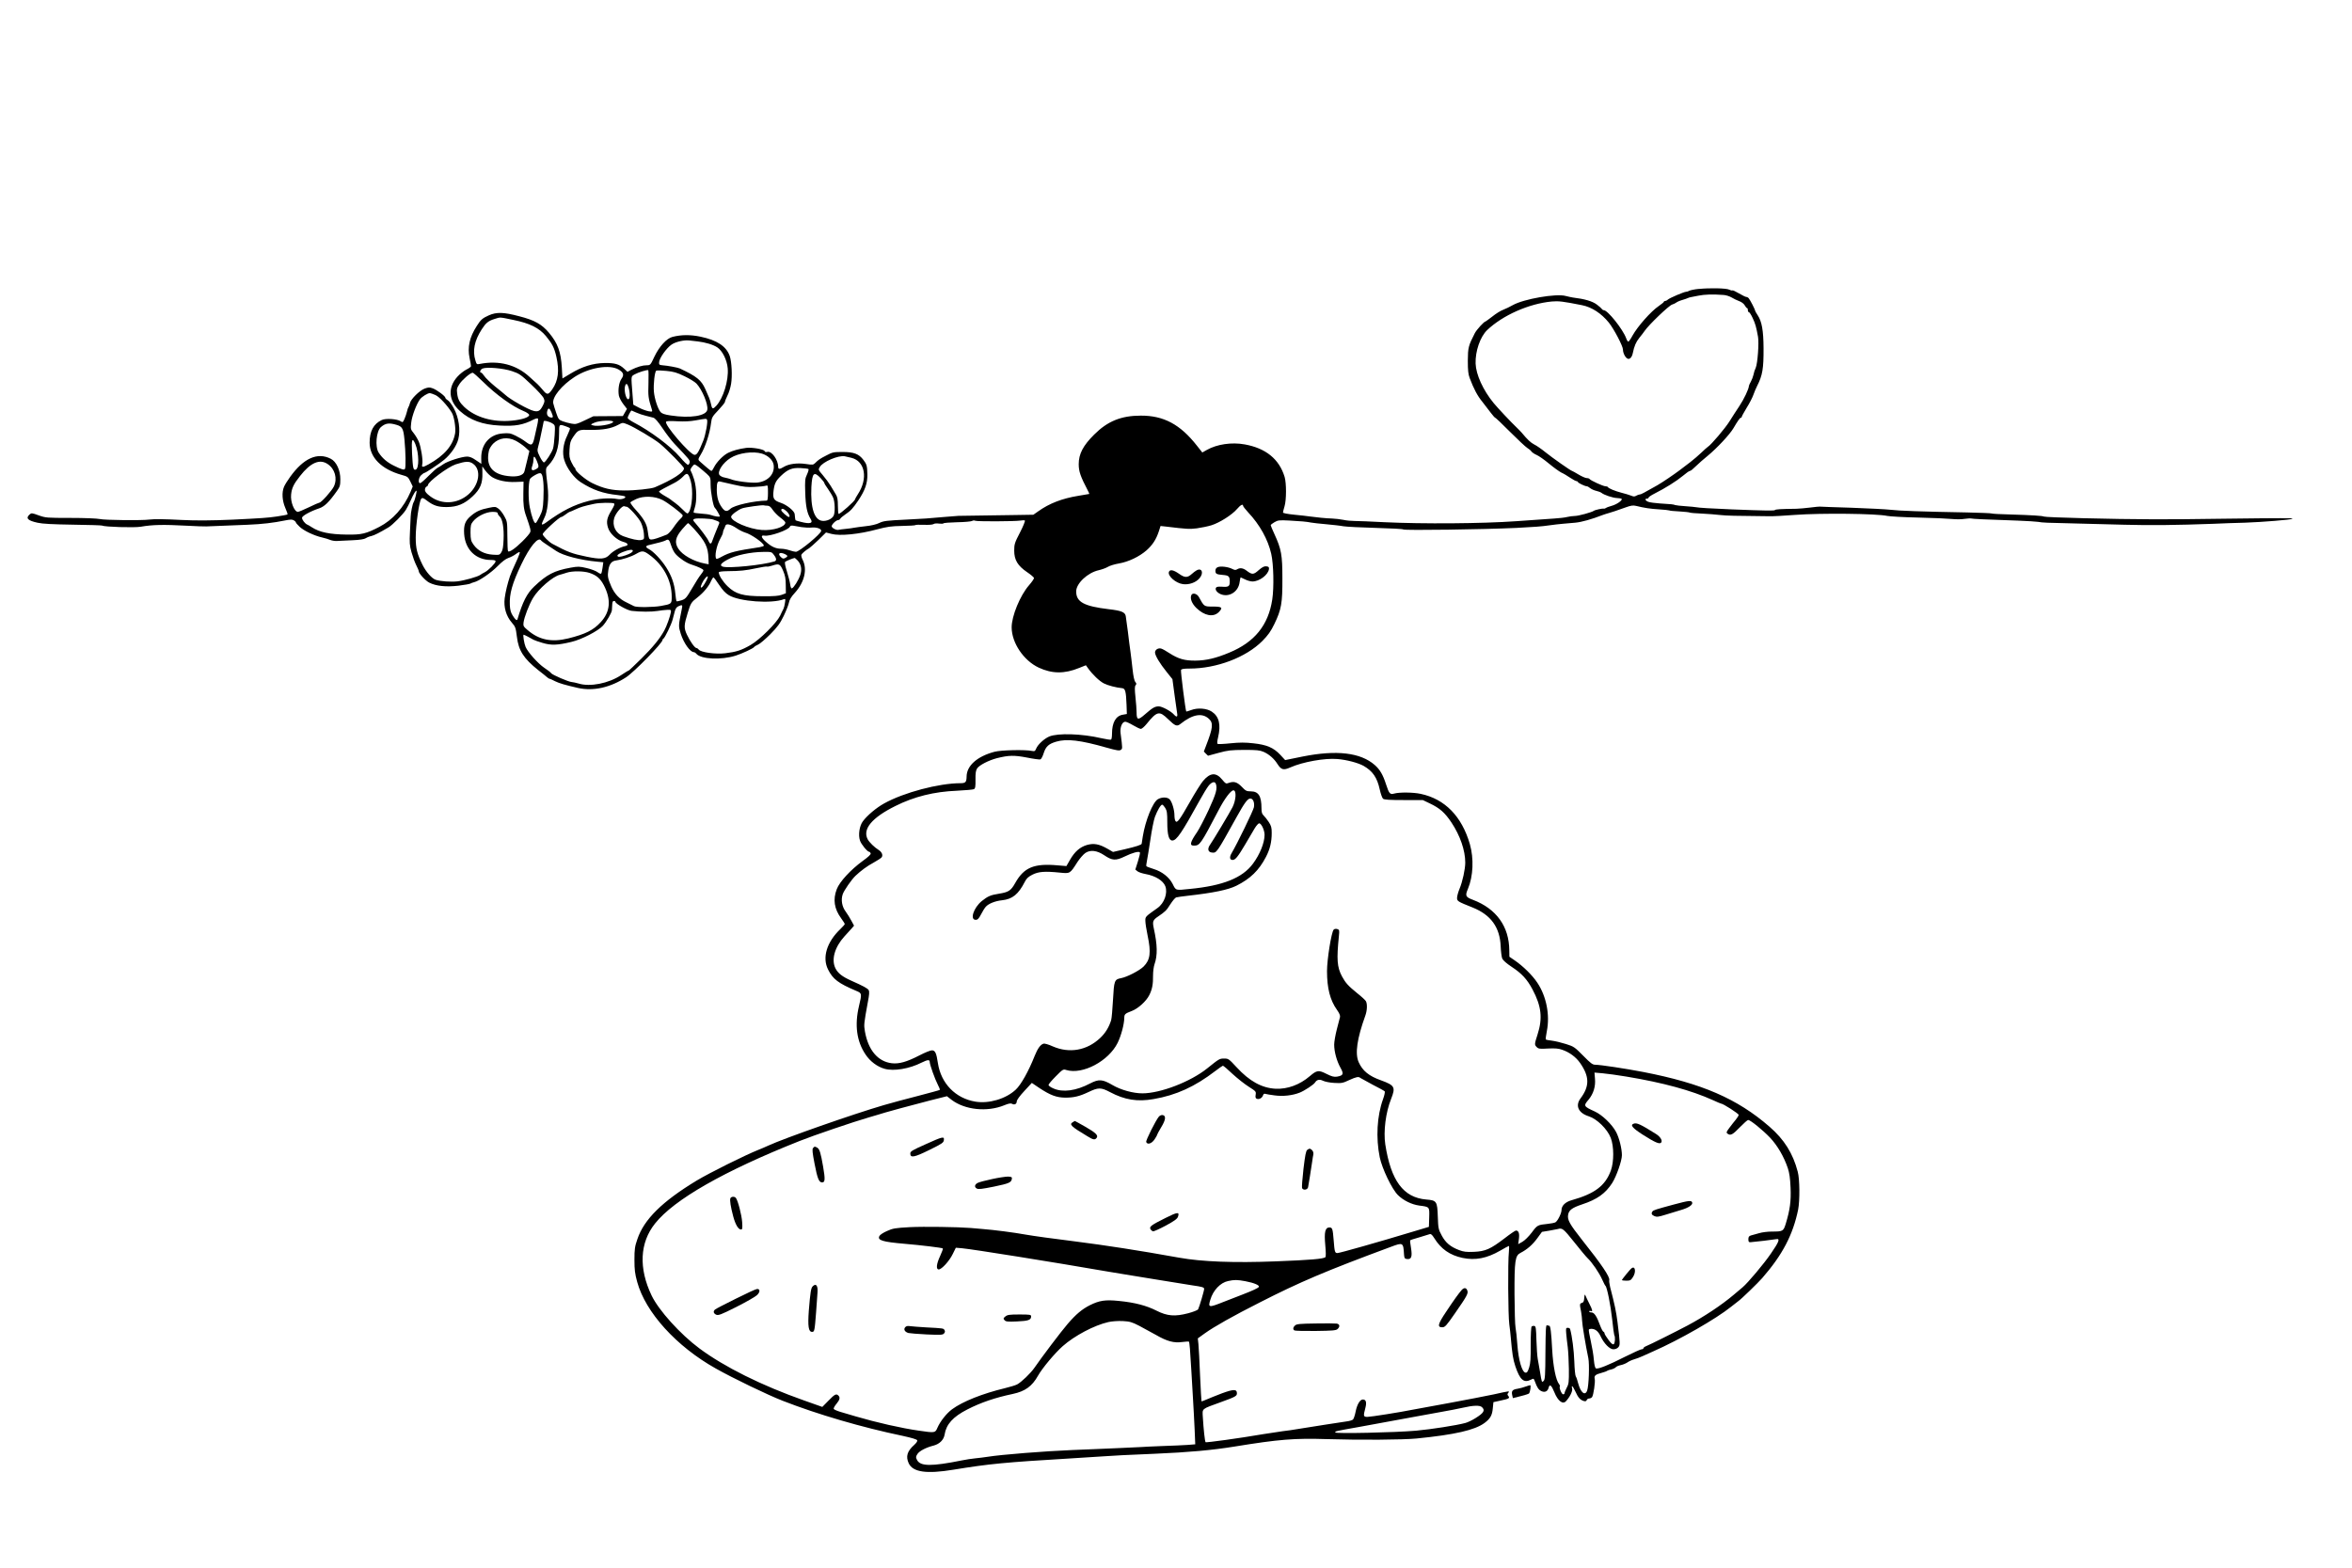 <?xml version="1.0" standalone="no"?>
<!DOCTYPE svg PUBLIC "-//W3C//DTD SVG 20010904//EN"
 "http://www.w3.org/TR/2001/REC-SVG-20010904/DTD/svg10.dtd">
<svg version="1.0" xmlns="http://www.w3.org/2000/svg"
 width="2297pt" height="1532pt" viewBox="0 0 2297 1532"
 preserveAspectRatio="xMidYMid meet">

<g transform="translate(0,1532) scale(0.1,-0.1)"
fill="#000000" stroke="none">
<path d="M16590 12498 c-41 -4 -83 -13 -92 -18 -10 -6 -23 -10 -31 -10 -19 0
-160 -60 -178 -76 -8 -8 -21 -14 -27 -14 -7 0 -12 -3 -12 -7 0 -5 -23 -23 -50
-42 -77 -52 -207 -200 -256 -288 -17 -32 -36 -59 -41 -60 -5 -2 -15 14 -22 34
-32 87 -180 273 -218 273 -6 0 -16 6 -20 13 -4 6 -26 26 -48 42 -43 33 -119
55 -235 69 -14 2 -45 9 -69 15 -93 26 -409 -29 -516 -89 -27 -16 -70 -36 -95
-46 -25 -9 -73 -39 -106 -66 -34 -26 -64 -48 -66 -48 -14 0 -88 -81 -105 -115
-63 -123 -67 -141 -68 -268 0 -96 4 -133 19 -172 39 -103 75 -172 123 -230 26
-34 64 -82 83 -108 19 -25 38 -47 42 -47 4 0 70 -62 145 -138 76 -76 152 -147
168 -157 17 -10 36 -26 42 -36 7 -9 29 -24 50 -33 21 -9 76 -47 121 -85 46
-38 100 -77 120 -87 21 -9 59 -32 87 -51 27 -18 55 -33 62 -33 7 0 13 -4 13
-8 0 -9 69 -42 87 -42 6 0 21 -8 34 -19 13 -10 40 -22 59 -26 19 -4 42 -13 50
-19 25 -21 113 -50 152 -51 21 -1 41 -4 45 -8 12 -13 -48 -55 -97 -68 -25 -7
-50 -16 -56 -21 -7 -5 -16 -8 -20 -6 -13 3 -88 -13 -99 -22 -19 -14 -149 -50
-184 -50 -20 0 -54 -5 -76 -10 -22 -6 -78 -12 -125 -15 -121 -8 -205 -14 -370
-26 -338 -24 -912 -28 -1290 -10 -129 7 -260 12 -290 12 -30 0 -80 4 -110 11
-30 6 -80 12 -110 13 -53 1 -163 12 -225 21 -16 3 -81 10 -142 16 -69 7 -113
15 -113 22 0 6 7 33 15 60 19 63 19 226 1 287 -53 175 -184 281 -390 318 -126
23 -270 2 -368 -53 l-46 -26 -53 67 c-163 208 -325 294 -548 293 -191 0 -324
-54 -455 -185 -108 -107 -151 -189 -151 -289 0 -71 17 -120 90 -260 9 -16 14
-30 13 -31 -2 -1 -49 -9 -106 -18 -159 -26 -284 -74 -393 -152 l-47 -33 -188
-3 c-104 -1 -227 -3 -274 -4 -90 -2 -245 -4 -270 -4 -8 0 -71 -5 -140 -11
-140 -13 -208 -18 -360 -25 -205 -10 -230 -13 -274 -34 -25 -13 -80 -26 -132
-31 -49 -6 -99 -12 -112 -15 -13 -3 -49 -8 -80 -11 -31 -3 -63 -7 -70 -9 -19
-7 -62 13 -69 31 -6 16 40 63 64 64 7 0 16 6 20 14 4 7 25 25 47 40 54 36 76
60 130 140 65 98 88 165 87 251 -2 83 -6 100 -39 143 -44 58 -93 77 -202 77
-88 0 -100 -2 -158 -33 -64 -33 -78 -42 -112 -76 -17 -17 -25 -18 -91 -8 -83
12 -166 1 -215 -29 -39 -24 -54 -24 -54 -1 0 70 -63 158 -105 148 -15 -4 -25
-1 -28 8 -7 18 -124 38 -179 31 -72 -10 -131 -26 -176 -48 -49 -24 -114 -91
-139 -142 -9 -19 -20 -35 -25 -35 -4 0 -25 15 -45 33 -21 19 -48 42 -61 53
-27 23 -27 26 1 72 46 76 89 206 102 314 6 50 13 61 71 122 35 37 64 73 64 80
0 7 11 34 24 61 14 26 30 78 36 115 13 77 6 216 -13 272 -33 95 -124 155 -285
189 -100 21 -188 20 -275 -2 -57 -15 -128 -93 -176 -193 -38 -82 -40 -84 -75
-84 -40 0 -93 -16 -150 -44 l-38 -20 -32 30 c-48 45 -90 57 -191 56 -114 -2
-220 -35 -332 -103 l-80 -48 -6 106 c-9 155 -40 238 -125 340 -72 85 -140 123
-292 162 -151 40 -220 42 -295 9 -63 -28 -80 -43 -119 -105 -71 -110 -92 -207
-70 -312 8 -37 14 -73 14 -80 0 -6 -20 -21 -45 -33 -24 -12 -64 -43 -88 -70
-96 -107 -87 -234 25 -335 98 -89 220 -134 389 -142 152 -8 228 6 331 59 20
10 39 14 42 9 3 -5 0 -35 -8 -68 -7 -32 -19 -84 -26 -116 -18 -80 -29 -85 -84
-44 -25 20 -71 47 -102 62 -50 24 -65 26 -126 21 -128 -10 -211 -108 -208
-244 l1 -53 -52 35 c-35 25 -62 36 -87 36 -51 0 -192 -45 -233 -75 -19 -13
-43 -29 -54 -34 -11 -5 -51 -41 -90 -80 -38 -39 -75 -71 -82 -71 -22 0 -15 55
10 78 13 12 27 22 31 22 12 0 145 88 193 128 67 56 122 136 139 202 23 89 5
212 -44 302 -20 37 -47 73 -60 79 -12 7 -22 17 -22 23 -1 17 -85 79 -125 93
-30 11 -42 10 -78 -3 -50 -19 -134 -102 -143 -141 -4 -16 -10 -32 -14 -38 -4
-5 -11 -25 -15 -44 -4 -18 -15 -51 -24 -72 -16 -36 -19 -37 -38 -24 -33 23
-146 31 -185 12 -80 -38 -118 -109 -118 -222 1 -144 116 -259 313 -314 59 -16
63 -20 85 -65 l23 -48 -21 -52 c-66 -154 -174 -275 -306 -343 -130 -67 -172
-77 -316 -75 -169 2 -268 23 -343 72 -16 11 -37 23 -45 26 -22 10 -50 46 -50
66 0 19 82 64 166 92 52 17 97 60 174 169 30 42 34 55 34 115 1 87 -39 174
-94 201 -130 66 -265 5 -396 -177 -25 -34 -52 -78 -60 -97 -23 -55 -18 -135
12 -205 15 -33 25 -63 22 -65 -3 -3 -49 -12 -104 -20 -89 -13 -147 -17 -434
-31 -207 -9 -356 -10 -495 -3 -174 9 -266 10 -315 4 -74 -10 -437 -6 -484 5
-29 6 -148 11 -289 11 -230 0 -241 1 -309 25 -66 24 -71 25 -89 8 -40 -36 -18
-59 78 -80 48 -11 150 -16 345 -19 152 -2 281 -6 287 -9 21 -13 314 -22 376
-11 116 20 220 22 445 10 91 -5 179 -8 195 -7 36 2 210 9 400 16 148 6 256 19
368 42 54 11 72 11 87 1 11 -6 20 -16 20 -20 0 -5 17 -24 37 -43 41 -39 143
-87 219 -104 27 -6 63 -17 79 -24 17 -7 48 -12 70 -10 22 1 88 4 148 7 71 3
115 10 130 20 12 8 37 18 54 21 29 7 82 34 168 85 40 24 143 128 169 171 12
19 33 60 46 90 30 67 51 102 58 96 5 -6 -17 -96 -28 -111 -10 -14 -29 -105
-29 -140 0 -16 -3 -84 -7 -150 -5 -106 -4 -131 15 -199 12 -42 32 -99 46 -126
14 -27 25 -54 25 -60 0 -21 65 -92 102 -111 67 -34 164 -44 285 -30 59 7 113
17 118 21 6 4 21 10 35 13 50 12 166 92 230 157 43 44 79 71 105 80 22 7 55
24 73 38 18 14 35 22 38 19 3 -3 -6 -29 -19 -59 -52 -114 -65 -144 -77 -178
-24 -73 -42 -147 -51 -213 -11 -88 14 -175 70 -239 35 -40 38 -50 49 -136 16
-136 66 -214 209 -328 38 -29 76 -60 86 -69 9 -8 20 -15 25 -15 4 0 28 -11 53
-24 43 -21 95 -36 225 -66 149 -33 314 4 468 104 81 53 356 335 356 364 0 6 4
12 9 14 13 5 78 138 90 186 6 23 15 59 21 80 7 26 18 43 35 50 40 18 43 15 33
-30 -33 -162 -33 -163 -9 -240 29 -90 91 -177 127 -178 6 0 18 -7 25 -16 44
-53 242 -63 384 -18 63 20 172 71 180 84 4 6 21 16 39 24 17 7 71 53 119 101
71 72 95 105 131 179 24 50 47 109 51 130 5 28 22 57 60 98 92 102 121 228 74
320 -11 21 -16 44 -12 51 8 14 49 48 75 62 10 6 51 43 92 82 l73 72 54 -14
c83 -22 271 -3 447 45 96 25 134 31 243 33 71 1 129 5 129 8 0 3 37 5 82 3 48
-2 87 1 95 7 7 6 30 8 52 5 22 -3 42 -2 45 2 3 5 62 9 132 11 70 1 136 7 146
12 10 6 24 7 30 3 14 -9 387 -7 440 1 21 4 42 4 47 1 5 -3 -16 -56 -47 -116
-53 -102 -57 -116 -57 -179 0 -90 34 -147 125 -209 36 -24 66 -50 68 -57 2 -7
-20 -39 -48 -71 -87 -99 -171 -303 -170 -413 1 -151 117 -323 264 -392 131
-61 252 -62 396 -3 l65 26 20 -28 c44 -62 112 -127 155 -149 41 -21 119 -41
180 -47 30 -4 37 -32 42 -163 l3 -89 -39 -7 c-69 -11 -106 -77 -106 -186 0
-28 -4 -54 -9 -57 -5 -4 -47 3 -93 13 -192 45 -427 52 -511 17 -49 -21 -111
-78 -127 -117 -11 -26 -16 -29 -41 -24 -65 14 -303 9 -366 -8 -170 -45 -272
-136 -273 -242 -1 -54 -10 -65 -59 -65 -212 0 -555 -91 -747 -198 -76 -42
-166 -118 -207 -174 -34 -45 -47 -134 -28 -189 11 -35 72 -109 89 -109 6 0 12
-7 15 -15 4 -10 -20 -33 -77 -74 -117 -85 -227 -204 -254 -276 -39 -101 -25
-192 43 -285 19 -26 35 -51 35 -56 0 -4 -19 -26 -43 -49 -133 -127 -179 -278
-120 -395 47 -94 99 -134 276 -209 55 -23 55 -25 26 -148 -44 -185 -23 -344
64 -473 45 -68 115 -120 187 -140 90 -25 241 0 361 61 59 29 79 31 79 5 0 -25
52 -170 78 -219 14 -26 23 -50 20 -53 -3 -3 -100 -29 -214 -59 -115 -29 -265
-70 -334 -90 -295 -86 -969 -322 -1129 -396 -24 -11 -65 -29 -91 -39 -129 -51
-481 -226 -607 -302 -335 -203 -513 -378 -578 -571 -25 -72 -29 -97 -29 -202
0 -99 5 -137 27 -217 81 -297 383 -630 767 -845 166 -94 510 -260 655 -316
341 -133 771 -259 1174 -343 86 -19 135 -33 139 -43 3 -8 -9 -26 -29 -44 -70
-62 -85 -114 -54 -181 41 -86 174 -105 435 -62 355 58 502 72 1155 111 138 8
279 17 315 20 97 7 227 14 500 25 329 14 559 35 775 70 437 71 585 83 905 73
320 -10 744 -7 875 6 373 37 568 82 662 151 57 42 76 75 82 144 l6 60 72 16
c81 17 91 23 73 45 -10 12 -10 18 0 30 16 20 16 20 -141 -15 -75 -16 -273 -54
-440 -85 -167 -30 -326 -59 -354 -65 -118 -24 -408 -70 -440 -70 -40 0 -42 7
-21 86 15 56 7 84 -24 84 -28 0 -57 -48 -71 -120 -7 -36 -19 -70 -26 -76 -8
-7 -35 -15 -61 -18 -62 -9 -341 -52 -462 -72 -52 -9 -126 -20 -165 -24 -38 -5
-122 -18 -185 -28 -239 -41 -560 -85 -566 -79 -7 6 -20 127 -27 245 -5 87 -17
76 178 147 142 51 155 59 155 86 0 41 -33 41 -147 -1 -59 -23 -128 -50 -152
-61 -24 -11 -45 -18 -47 -17 -1 2 -8 116 -14 253 -5 138 -13 275 -16 306 l-6
56 68 49 c92 66 278 171 537 302 394 201 646 308 1280 543 120 45 122 44 129
-76 3 -35 6 -40 30 -43 42 -5 52 24 38 109 -7 39 -10 72 -8 74 2 3 42 16 89
29 46 14 92 28 101 31 12 5 24 -5 44 -37 67 -108 152 -168 278 -195 125 -26
237 -4 367 71 43 25 81 46 85 46 3 0 3 -26 0 -57 -11 -97 -8 -623 4 -708 6
-44 12 -100 14 -125 15 -170 22 -214 45 -285 45 -134 83 -167 153 -131 25 13
27 13 38 -18 22 -60 36 -81 63 -94 34 -16 62 -3 71 33 10 40 28 25 56 -44 34
-85 82 -122 113 -88 37 39 67 99 61 122 -11 43 6 28 32 -28 26 -58 46 -81 82
-92 15 -4 24 -2 28 9 3 9 14 16 24 16 10 0 22 6 28 13 14 17 34 152 26 180 -7
29 8 42 66 57 25 7 50 15 55 20 6 4 24 11 42 14 17 4 37 14 43 21 7 8 28 17
49 21 20 4 49 16 64 26 15 11 44 24 65 30 20 6 60 20 87 33 28 13 73 33 100
45 261 115 616 319 760 435 28 23 60 48 73 57 26 17 193 179 232 224 198 227
300 422 351 669 17 88 16 297 -4 370 -47 180 -132 315 -276 440 -315 274 -660
423 -1231 534 -176 34 -422 71 -470 71 -27 0 -45 14 -118 88 -83 84 -91 90
-167 114 -44 14 -106 29 -137 33 -32 3 -60 9 -62 13 -2 4 3 41 11 82 31 158
-5 339 -93 471 -48 73 -141 164 -222 219 l-51 35 -1 61 c-1 234 -126 408 -355
495 -72 27 -78 39 -49 107 52 124 59 296 19 437 -79 272 -244 441 -480 491
-73 16 -209 17 -259 3 -41 -12 -50 -1 -80 91 -30 93 -59 143 -110 188 -138
121 -372 149 -703 83 l-172 -35 -48 52 c-66 70 -132 98 -263 112 -79 9 -133 9
-222 0 -64 -7 -121 -9 -126 -6 -7 4 -5 27 4 64 29 124 10 204 -61 251 -49 33
-138 40 -201 16 -25 -9 -47 -16 -49 -14 -7 8 -56 392 -51 405 4 10 26 14 83
14 265 0 551 109 711 269 57 58 82 93 117 165 69 142 80 205 79 446 0 230 -10
286 -78 434 -20 43 -36 82 -36 86 0 5 16 18 37 30 33 19 46 21 142 16 116 -6
170 -11 216 -20 17 -3 82 -11 145 -16 63 -6 140 -14 170 -20 30 -5 172 -12
315 -16 143 -4 265 -10 270 -15 14 -11 789 0 1105 15 177 9 245 14 320 25 41
6 104 13 140 16 36 3 88 8 115 10 63 6 159 33 270 76 11 4 38 13 60 19 41 12
56 17 163 55 50 18 71 21 100 14 80 -20 141 -29 226 -34 49 -3 93 -8 97 -10 4
-3 49 -8 100 -10 50 -3 96 -8 101 -11 5 -3 57 -8 116 -10 59 -3 140 -9 181
-14 64 -7 137 -9 481 -12 36 -1 148 5 250 13 257 19 797 13 902 -10 24 -5 160
-13 303 -16 143 -3 291 -10 329 -14 39 -4 93 -4 120 1 28 4 58 6 66 4 14 -4
132 -10 460 -21 85 -3 173 -9 195 -12 46 -8 60 -9 415 -17 146 -4 337 -9 425
-11 255 -7 520 -4 868 9 84 4 224 9 312 11 175 6 452 29 462 38 3 4 -7 6 -23
5 -16 -1 -56 0 -89 1 -33 1 -274 -2 -535 -5 -261 -4 -578 -7 -705 -6 -401 1
-1060 18 -1075 27 -11 7 -119 14 -323 20 -98 2 -182 7 -187 10 -4 3 -113 7
-241 10 -442 8 -664 16 -744 26 -44 5 -217 14 -384 20 -167 5 -306 10 -310 11
-3 1 -44 -3 -91 -9 -47 -6 -107 -11 -135 -12 -158 -2 -207 -5 -211 -13 -5 -7
-99 -6 -424 7 -201 8 -324 16 -345 21 -11 2 -58 7 -105 10 -47 3 -92 8 -100
11 -17 7 -32 9 -150 16 -47 3 -98 10 -113 16 -29 11 -37 31 -12 31 8 0 15 4
15 10 0 5 26 23 58 39 104 52 216 123 275 172 32 27 63 49 69 49 5 0 15 6 23
13 76 71 117 107 151 134 90 74 216 208 253 271 42 72 64 102 72 102 5 0 9 4
9 9 0 5 22 45 48 88 27 43 57 101 66 128 10 28 26 66 36 85 53 104 64 170 63
370 -1 174 -17 260 -57 321 -14 21 -26 42 -26 46 0 11 -47 102 -61 119 -6 8
-17 14 -25 14 -7 0 -39 16 -70 34 -32 19 -61 33 -66 30 -4 -3 -18 1 -30 7 -27
15 -191 18 -298 7z m240 -59 c25 -1 61 -13 80 -24 19 -12 53 -28 74 -36 23 -8
46 -25 55 -41 9 -16 19 -28 24 -28 4 0 7 -9 7 -20 0 -11 5 -20 11 -20 5 0 22
-26 36 -57 26 -55 35 -88 52 -182 11 -60 -4 -261 -22 -303 -9 -18 -19 -49 -22
-68 -4 -19 -16 -50 -26 -68 -10 -18 -19 -37 -19 -42 0 -28 -49 -131 -94 -198
-28 -42 -71 -108 -95 -147 -42 -68 -180 -230 -211 -249 -8 -5 -37 -31 -65 -58
-27 -26 -75 -67 -106 -91 -31 -23 -78 -59 -105 -80 -53 -40 -169 -119 -218
-147 -134 -76 -160 -90 -172 -90 -8 0 -23 -6 -34 -12 -16 -10 -26 -10 -52 1
-18 7 -60 20 -93 28 -62 16 -128 43 -133 56 -2 4 -13 7 -23 7 -22 0 -146 57
-155 71 -3 5 -15 9 -28 9 -12 0 -48 16 -80 35 -32 19 -60 35 -63 35 -10 0
-194 129 -258 181 -38 31 -88 66 -111 77 -35 18 -65 46 -125 118 -9 10 -31 33
-50 51 -47 44 -188 194 -221 235 -105 128 -173 279 -177 387 -4 120 45 261
112 326 152 145 408 259 632 280 67 6 108 1 295 -36 96 -19 189 -80 262 -170
50 -62 138 -230 138 -263 0 -35 24 -82 47 -90 20 -8 41 15 49 54 14 69 31 109
64 150 20 25 44 55 52 68 41 60 236 247 268 257 14 4 32 13 40 19 8 7 35 19
60 26 25 7 49 16 55 19 5 3 16 6 25 8 8 1 43 8 77 15 59 12 139 15 243 7z
m-11817 -244 c162 -33 252 -78 318 -157 62 -75 83 -115 103 -205 30 -135 18
-231 -40 -315 -40 -57 -51 -58 -93 -7 -20 24 -44 50 -54 59 -10 8 -43 39 -75
68 -130 120 -299 164 -487 127 -28 -6 -31 -4 -42 34 -30 95 -9 194 61 303 41
64 65 84 128 103 56 18 46 18 181 -10z m1801 -210 c75 -9 150 -31 191 -58 50
-33 95 -123 102 -205 10 -119 -43 -291 -112 -366 -32 -35 -41 -33 -50 12 -4
20 -13 51 -20 67 -7 17 -24 55 -37 85 -39 87 -83 123 -249 201 -20 9 -121 28
-169 31 -31 3 -35 6 -33 30 2 39 71 137 120 171 40 29 127 48 178 41 11 -2 46
-6 79 -9z m-772 -275 c48 -28 55 -52 27 -91 -24 -35 -35 -107 -25 -163 4 -20
23 -57 43 -83 l36 -47 -20 -35 -20 -35 -144 -1 -144 -1 -84 -40 c-77 -37 -89
-40 -130 -32 -25 4 -64 15 -86 23 -37 14 -42 20 -63 82 -13 38 -26 80 -29 94
-11 60 82 175 210 258 139 90 340 124 429 71z m-1043 -15 c72 -24 86 -33 188
-130 61 -57 116 -118 123 -135 11 -27 10 -36 -10 -75 -25 -49 -44 -59 -87 -49
-53 12 -232 113 -277 156 -8 7 -53 45 -101 83 -47 39 -95 85 -106 103 -12 17
-25 32 -30 32 -19 0 -8 31 14 40 41 17 202 3 286 -25z m1334 -122 c-4 -124 -2
-141 33 -252 7 -23 6 -24 -32 -18 -21 4 -64 19 -94 35 l-55 29 -8 104 c-14
183 -16 170 21 192 33 19 122 47 133 41 3 -2 4 -61 2 -131z m352 72 c50 -24
102 -56 117 -72 55 -59 114 -199 106 -254 -9 -62 -165 -87 -360 -57 -56 8 -83
18 -96 32 -27 30 -60 131 -66 201 -6 70 8 195 23 204 6 4 50 3 98 -2 73 -7
103 -16 178 -52z m-1969 -53 c128 -127 290 -244 399 -288 28 -11 51 -28 53
-36 4 -23 -66 -47 -169 -57 -184 -18 -357 32 -465 134 -46 44 -62 74 -69 130
-6 45 -3 55 23 95 29 43 105 108 128 109 6 1 51 -39 100 -87z m1423 -59 c16
-57 14 -113 -4 -113 -23 0 -44 95 -29 134 10 26 22 18 33 -21z m-1886 -72 c39
-18 116 -101 159 -171 23 -36 41 -151 33 -201 -21 -121 -103 -217 -260 -305
-56 -31 -69 -31 -61 0 9 35 -12 170 -34 222 -11 25 -33 62 -50 83 -30 37 -31
41 -24 102 7 66 52 184 86 229 20 26 73 59 96 60 7 0 32 -9 55 -19z m1132
-167 c20 -48 19 -56 -6 -52 -29 4 -43 29 -35 61 9 37 23 34 41 -9z m829 -4
c24 -11 66 -25 92 -31 27 -7 60 -15 74 -19 17 -4 46 -38 91 -104 36 -54 88
-121 115 -150 147 -154 156 -164 149 -185 -3 -12 -10 -21 -15 -21 -10 0 -39
28 -80 76 -90 105 -286 252 -453 339 -31 16 -57 36 -57 43 0 13 31 72 38 72 2
0 23 -9 46 -20z m691 -70 c10 -16 -14 -148 -37 -205 -45 -112 -62 -140 -86
-138 -47 6 -295 294 -277 323 5 8 39 9 108 5 69 -4 128 -1 182 9 102 18 103
18 110 6z m-1509 -37 c26 -17 26 -18 21 -112 -3 -53 -10 -113 -16 -133 -13
-40 -71 -130 -88 -135 -6 -2 -24 22 -40 54 -27 56 -28 60 -15 108 8 28 18 70
22 95 5 25 13 65 19 90 6 25 10 49 11 54 0 12 56 -1 86 -21z m592 16 c-8 -25
-153 -49 -198 -34 -25 8 -24 9 15 26 47 22 189 27 183 8z m-2112 -30 c53 -16
64 -38 74 -143 12 -121 14 -271 5 -286 -8 -13 -31 -7 -110 32 -65 32 -112 73
-147 127 -37 58 -23 210 22 249 45 39 81 44 156 21z m2256 4 c64 -26 256 -140
313 -187 71 -59 235 -226 235 -240 0 -40 -109 -111 -285 -186 -35 -15 -197
-32 -299 -31 -124 1 -202 19 -312 72 -62 30 -164 114 -164 136 0 6 -3 13 -7
15 -5 2 -19 25 -32 52 -20 41 -23 59 -19 125 4 66 9 84 35 122 50 72 52 73
171 70 117 -2 202 13 267 48 48 25 44 25 97 4z m-610 -16 c21 -7 40 -16 44
-19 3 -4 -9 -37 -27 -74 -39 -78 -50 -170 -28 -238 25 -81 94 -173 160 -216
118 -76 219 -111 362 -126 37 -4 70 -10 73 -15 9 -15 -38 -31 -74 -24 -73 14
-187 6 -282 -18 -145 -38 -259 -95 -420 -213 -19 -14 -36 -21 -38 -15 -2 5 9
32 23 60 33 62 47 194 33 310 -21 183 -22 174 6 203 74 78 106 173 106 313 0
93 0 93 62 72z m-486 -142 c27 -14 68 -42 92 -63 l42 -38 -20 -84 c-11 -47
-24 -98 -28 -114 -10 -41 -71 -58 -163 -46 -155 19 -216 102 -184 248 4 19 23
49 41 68 59 58 141 69 220 29z m-980 -32 c37 -89 39 -244 2 -251 -22 -4 -26
13 -34 161 -7 136 2 160 32 90z m3385 -94 c59 -18 106 -62 114 -107 15 -90
-53 -164 -159 -176 -59 -6 -219 14 -261 34 -11 4 -37 11 -57 15 -21 3 -44 15
-52 26 -22 33 34 119 108 165 78 50 219 69 307 43z m874 -41 c134 -33 164
-203 63 -356 -15 -24 -28 -46 -28 -50 0 -15 -143 -142 -159 -142 -5 0 -8 36
-8 79 0 63 -5 87 -21 113 -11 18 -34 56 -50 83 -17 28 -51 74 -76 103 -45 53
-46 54 -30 80 30 52 181 116 244 105 14 -3 43 -9 65 -15z m-3072 -31 c23 -57
22 -64 -13 -82 -36 -19 -47 -5 -30 39 5 15 10 41 10 57 0 41 12 36 33 -14z
m-2043 -30 c71 -47 97 -141 61 -218 -21 -44 -124 -159 -142 -159 -5 0 -51 -20
-102 -45 -52 -25 -100 -45 -108 -45 -35 1 -74 99 -66 169 6 63 25 103 87 181
102 131 192 170 270 117z m1420 3 c83 -59 61 -206 -45 -299 -109 -95 -261
-103 -372 -20 -39 29 -53 46 -53 65 0 13 7 27 15 30 8 4 15 11 15 16 0 32 193
176 270 202 96 31 133 33 170 6z m2283 -99 c36 -34 37 -36 37 -109 0 -70 26
-211 41 -222 10 -7 49 -74 49 -83 0 -9 -48 -2 -90 13 -14 5 -56 11 -93 13 -37
3 -70 7 -72 9 -3 3 2 24 10 48 22 63 19 193 -6 276 -12 38 -26 74 -31 81 -10
13 -5 26 20 55 14 16 17 15 56 -14 22 -18 58 -48 79 -67z m-2098 -31 c54 -33
141 -52 229 -48 l79 3 -2 -116 c-2 -103 4 -156 27 -219 42 -120 47 -141 40
-159 -4 -12 -39 -53 -78 -91 -70 -69 -126 -107 -138 -95 -4 3 -7 70 -7 148 -1
138 -1 144 -30 195 -16 30 -42 63 -58 74 -26 19 -33 20 -90 8 -85 -17 -123
-34 -174 -76 -60 -49 -76 -91 -70 -181 11 -153 115 -253 262 -253 30 0 45 -4
45 -13 0 -18 -70 -89 -106 -107 -16 -8 -36 -19 -44 -26 -25 -18 -151 -54 -223
-63 -62 -7 -163 0 -211 15 -38 12 -95 77 -130 147 -53 108 -66 160 -66 267 -1
115 34 358 54 378 11 12 20 9 59 -21 61 -46 107 -61 192 -60 100 1 171 30 250
104 75 70 99 127 96 229 l-1 64 30 -41 c17 -23 46 -51 65 -63z m3091 78 c3 -4
-3 -28 -15 -53 -19 -40 -21 -58 -17 -177 4 -132 18 -202 52 -256 28 -43 -4
-53 -93 -30 -27 7 -50 13 -52 15 -4 3 -8 27 -10 61 -2 30 -77 91 -135 110 -71
24 -81 41 -71 122 9 67 22 94 72 142 66 63 108 80 190 76 39 -2 75 -6 79 -10z
m-2590 -126 c4 -36 4 -112 1 -169 -4 -91 -9 -113 -37 -169 -17 -35 -35 -64
-40 -64 -15 0 -38 64 -56 153 -16 76 -15 236 1 277 3 8 27 27 53 41 59 32 68
24 78 -69z m1440 8 c25 -88 14 -259 -20 -305 -12 -17 -16 -15 -57 26 -24 25
-60 56 -79 69 -19 13 -37 27 -40 30 -3 4 -31 21 -63 39 -32 19 -55 37 -50 42
8 8 56 35 153 84 25 13 61 39 80 59 41 44 52 37 76 -44z m1267 31 c20 -22 37
-43 37 -48 0 -5 16 -32 36 -59 19 -27 42 -65 50 -84 19 -41 21 -148 5 -178
-16 -31 -66 -54 -109 -50 -79 7 -118 127 -108 332 8 137 25 154 89 87z m-843
-66 c91 -21 133 -25 200 -21 47 2 95 7 108 11 21 7 22 6 22 -69 0 -54 -4 -76
-12 -76 -126 -2 -318 -45 -355 -80 -35 -32 -54 -28 -85 16 -33 46 -47 97 -48
171 0 68 7 86 34 79 12 -3 73 -17 136 -31z m-700 -149 c50 -25 182 -125 197
-149 3 -6 -7 -22 -23 -36 -16 -15 -46 -52 -67 -84 -22 -32 -51 -63 -65 -69
-85 -34 -129 -48 -149 -48 -24 0 -27 6 -38 88 -8 63 -39 117 -111 196 -35 38
-61 74 -57 79 3 5 28 19 55 32 72 33 181 30 258 -9z m-473 -34 c8 -5 1 -24
-24 -65 -46 -75 -53 -111 -36 -169 16 -58 87 -124 150 -141 49 -13 56 -34 16
-42 -48 -10 -117 -48 -150 -84 -41 -43 -87 -47 -223 -19 -143 29 -187 46 -336
126 -32 17 -94 79 -94 94 0 18 162 168 182 168 5 0 24 11 42 25 18 14 36 25
39 25 4 0 30 11 57 24 46 22 85 34 185 55 51 11 176 13 192 3z m1499 -22 c17
0 32 -12 50 -40 15 -22 49 -57 75 -76 27 -20 49 -41 49 -48 0 -43 -120 -81
-230 -73 -126 9 -299 84 -300 129 0 18 69 70 110 83 37 12 193 33 208 29 8 -2
24 -4 38 -4z m4644 -1 c0 -5 22 -34 48 -62 115 -122 195 -266 227 -407 23
-100 28 -327 10 -446 -38 -251 -173 -417 -420 -519 -131 -55 -227 -77 -330
-78 -106 -1 -167 17 -253 72 -33 22 -69 42 -80 45 -29 10 -62 -10 -62 -37 0
-30 46 -107 114 -191 31 -38 56 -70 56 -70 3 -27 42 -311 46 -333 7 -38 -5
-42 -32 -12 -29 33 -116 79 -147 79 -38 0 -61 -13 -133 -76 -70 -62 -84 -59
-84 18 0 26 -5 93 -11 148 -8 78 -8 104 1 116 10 11 10 18 -2 32 -10 10 -20
57 -27 122 -6 58 -16 137 -21 175 -6 39 -17 126 -25 195 -9 69 -18 138 -21
153 -8 38 -43 52 -164 66 -243 29 -320 70 -320 174 0 78 112 183 220 207 30 7
70 21 88 32 19 12 68 27 110 34 93 16 198 66 270 129 59 53 93 106 119 184
l17 53 55 -6 c199 -24 227 -26 299 -17 43 6 107 19 143 30 80 25 201 102 249
158 34 40 60 54 60 32z m-6020 -9 c20 0 118 -108 140 -155 13 -28 26 -75 28
-106 4 -57 4 -57 -26 -64 -29 -6 -95 8 -177 38 -72 27 -109 102 -86 179 15 47
78 121 98 113 8 -3 19 -5 23 -5z m1563 -45 c24 -23 37 -55 21 -55 -14 0 -74
54 -74 66 0 22 22 17 53 -11z m-2823 -18 c0 -8 9 -22 20 -32 28 -25 43 -114
38 -225 -3 -72 -8 -104 -22 -125 -17 -27 -21 -27 -85 -23 -82 6 -144 39 -186
97 -26 37 -29 50 -30 119 0 68 3 82 25 109 40 50 125 92 188 93 37 0 52 -4 52
-13z m2105 -62 c69 -24 67 -21 49 -62 -18 -42 -52 -129 -61 -155 -8 -25 -22
-22 -33 7 -9 24 -77 115 -127 173 -28 30 -29 39 -5 45 24 7 153 1 177 -8z
m-189 -89 c114 -127 139 -179 143 -290 l2 -58 -37 7 c-108 20 -220 83 -260
146 -38 61 -29 110 38 189 28 33 54 60 58 60 4 0 29 -25 56 -54z m418 4 c26
-18 63 -36 83 -42 59 -16 183 -103 183 -128 0 -4 -19 -11 -42 -15 -234 -35
-291 -50 -370 -93 -26 -15 -49 -24 -52 -21 -20 20 1 129 37 194 15 26 27 54
27 61 0 8 4 22 9 32 5 9 12 25 15 36 8 25 50 16 110 -24z m634 11 c28 -4 73
-7 100 -4 48 4 92 -11 92 -32 0 -28 -214 -205 -247 -205 -11 0 -40 7 -63 15
-23 8 -60 15 -82 15 -50 0 -93 19 -145 65 -49 42 -57 70 -18 63 52 -10 236 55
249 87 3 10 15 13 33 10 15 -3 52 -9 81 -14z m-2543 -131 c3 -5 32 -26 63 -46
31 -20 69 -45 84 -56 67 -45 238 -90 406 -105 l54 -5 -7 -51 c-4 -29 -10 -56
-14 -60 -4 -4 -20 2 -35 14 -16 12 -63 30 -106 40 -71 17 -85 17 -157 4 -160
-29 -232 -66 -356 -184 -71 -67 -113 -150 -163 -319 -5 -18 -21 -7 -48 37 -17
27 -25 55 -27 101 -5 111 23 210 112 397 84 176 167 276 194 233z m1269 -47
c10 -32 30 -71 45 -86 38 -42 108 -88 155 -102 68 -22 116 -45 116 -56 0 -6
-11 -24 -25 -41 -14 -16 -52 -76 -85 -133 -57 -96 -64 -105 -105 -119 -25 -8
-46 -12 -49 -8 -2 4 -7 39 -11 77 -9 94 -37 172 -89 253 -47 74 -125 156 -168
178 -35 18 -36 32 0 40 84 19 149 37 162 45 28 16 36 9 54 -48z m-374 -52 c0
-14 -22 -28 -70 -45 -56 -19 -80 -20 -80 -2 0 7 24 23 53 34 55 22 97 28 97
13z m160 -39 c139 -100 220 -252 220 -411 0 -70 0 -71 -106 -90 -73 -13 -237
-15 -262 -2 -9 5 -43 22 -74 37 -69 32 -116 83 -148 155 -35 82 -38 101 -29
159 9 61 31 89 74 95 64 9 148 36 198 65 57 33 72 32 127 -8z m1218 -2 c27
-35 28 -57 5 -64 -114 -36 -446 -69 -504 -51 -34 11 -20 33 47 69 76 42 222
74 350 75 78 1 81 0 102 -29z m107 8 c30 -14 32 -24 4 -38 -16 -9 -25 -8 -40
6 -39 35 -17 56 36 32z m124 -62 c36 -38 45 -89 26 -144 -17 -50 -63 -123 -81
-129 -7 -2 -14 14 -17 40 -3 24 -18 80 -32 126 -17 53 -23 87 -17 93 8 8 78
36 93 38 3 0 15 -11 28 -24z m-141 -101 c20 -47 26 -77 26 -140 l1 -80 -40
-15 c-29 -11 -79 -15 -185 -14 -193 0 -266 21 -344 97 -48 47 -86 107 -86 136
0 7 31 11 88 12 121 1 173 6 280 29 51 11 97 18 101 16 4 -3 27 1 52 9 68 22
78 17 107 -50z m-1891 -21 c69 -23 105 -54 140 -120 73 -141 64 -259 -30 -361
-72 -79 -149 -117 -317 -159 -163 -40 -286 -15 -398 82 -40 33 -43 41 -39 73
7 53 53 173 92 239 53 90 195 212 264 228 14 4 44 12 66 20 55 18 165 17 222
-2z m1144 -71 c-27 -52 -48 -79 -56 -71 -7 7 19 64 43 91 26 30 33 19 13 -20z
m122 -46 c34 -51 62 -81 95 -101 103 -62 418 -85 538 -39 15 6 16 1 10 -36 -3
-23 -10 -50 -15 -59 -5 -9 -20 -39 -32 -66 -36 -73 -198 -234 -288 -286 -90
-52 -140 -68 -249 -81 -95 -11 -238 9 -258 36 -6 8 -16 15 -22 15 -16 0 -61
62 -93 130 -31 66 -30 92 7 212 29 96 35 106 95 152 61 48 112 109 135 164 8
17 18 32 22 32 4 0 29 -33 55 -73z m-1013 -165 c0 -19 115 -84 159 -89 85 -10
196 -10 251 -1 30 5 73 10 95 11 37 2 40 0 37 -23 -6 -37 -42 -140 -65 -180
-44 -80 -112 -163 -223 -273 -65 -64 -121 -117 -124 -117 -4 0 -37 -20 -73
-44 -123 -82 -306 -118 -419 -82 -24 7 -53 13 -65 14 -29 1 -192 71 -201 87
-4 7 -34 31 -68 53 -59 40 -159 151 -181 203 -14 33 -28 119 -19 119 6 0 61
-28 96 -49 8 -5 48 -19 89 -31 84 -25 144 -23 282 10 99 23 261 107 307 158
35 39 86 126 88 152 0 8 2 32 3 53 1 26 6 37 16 37 8 0 15 -4 15 -8z m5398
-1147 c69 -67 86 -74 121 -46 118 94 212 111 278 49 44 -41 39 -88 -28 -261
l-22 -58 20 -21 21 -20 103 28 c92 25 121 28 249 29 122 0 153 -3 190 -19 53
-23 103 -66 136 -119 37 -57 58 -63 126 -33 122 54 336 92 457 82 91 -7 204
-37 258 -67 90 -52 132 -114 158 -231 9 -42 24 -83 32 -90 12 -10 64 -13 202
-13 l186 0 69 -33 c97 -46 146 -89 211 -186 85 -128 135 -273 135 -392 0 -63
-27 -188 -56 -256 -13 -32 -24 -71 -24 -88 0 -33 5 -36 153 -95 178 -72 265
-193 273 -379 2 -50 9 -104 15 -119 8 -18 42 -48 95 -83 96 -63 149 -121 201
-219 87 -164 100 -282 49 -440 -31 -96 -31 -100 -7 -124 16 -16 30 -18 109
-13 68 3 102 1 138 -12 71 -24 135 -71 176 -130 92 -132 93 -226 4 -345 -54
-72 -21 -143 80 -175 80 -25 182 -125 215 -211 32 -83 32 -233 1 -319 -55
-149 -157 -226 -384 -290 -61 -17 -98 -54 -98 -97 0 -31 -38 -107 -60 -119
-10 -5 -44 -12 -76 -15 -97 -10 -101 -12 -154 -84 -30 -39 -69 -78 -92 -91
l-41 -23 7 52 c7 54 -3 81 -29 81 -7 0 -57 -34 -111 -76 -139 -106 -187 -127
-299 -132 -74 -3 -100 0 -145 17 -85 32 -132 72 -170 143 -32 59 -34 70 -38
183 -5 151 -11 160 -113 168 -223 19 -345 183 -400 539 -19 127 4 312 57 444
45 114 36 132 -98 181 -119 42 -181 93 -219 178 -37 84 -16 229 65 454 18 49
21 113 6 141 -5 10 -44 46 -86 79 -87 71 -113 99 -148 164 -48 91 -53 165 -30
393 6 58 5 62 -16 69 -14 4 -27 2 -35 -6 -22 -24 -65 -290 -65 -405 0 -167 30
-284 97 -378 23 -32 33 -56 30 -70 -3 -11 -17 -65 -31 -120 -14 -54 -26 -122
-26 -150 0 -70 25 -160 61 -225 35 -62 29 -77 -34 -88 -30 -4 -50 1 -102 27
-77 39 -94 37 -163 -22 -99 -85 -218 -128 -334 -123 -135 7 -256 74 -381 210
-75 81 -80 85 -121 85 -46 0 -49 -2 -166 -96 -163 -131 -457 -244 -633 -244
-90 0 -210 33 -292 81 -97 57 -133 60 -218 16 -138 -73 -268 -90 -359 -49 -27
11 -48 27 -48 34 0 7 32 45 71 84 68 69 73 72 103 62 159 -48 413 87 501 265
35 71 64 182 65 243 0 37 8 44 72 68 61 22 143 96 172 155 29 57 38 107 37
192 0 37 6 86 14 109 31 88 29 190 -7 353 -14 66 -9 80 43 115 70 48 81 58
119 119 22 34 47 64 57 67 10 3 61 10 113 16 249 28 395 58 475 98 136 68 220
149 289 282 39 75 56 145 56 234 0 53 -5 70 -30 108 -16 24 -39 53 -50 63 -15
14 -20 31 -20 70 0 119 -29 165 -105 165 -41 0 -50 5 -88 45 -46 47 -77 56
-131 36 -22 -9 -28 -5 -60 34 -60 73 -118 68 -187 -14 -19 -22 -77 -114 -129
-206 -101 -178 -125 -209 -140 -185 -6 8 -10 33 -10 56 0 52 -23 130 -46 155
-22 24 -76 25 -116 2 -50 -30 -122 -208 -147 -363 -6 -36 -11 -68 -11 -71 0
-11 -51 -28 -167 -55 l-113 -26 -52 30 c-83 48 -135 57 -203 38 -69 -21 -119
-65 -165 -145 l-35 -61 -85 7 c-232 21 -330 -20 -416 -174 -41 -73 -64 -88
-158 -103 -83 -13 -109 -25 -168 -72 -80 -66 -118 -183 -59 -183 19 0 30 11
52 53 15 30 36 63 46 74 27 31 92 57 159 64 102 11 160 58 223 181 16 32 34
49 74 69 59 30 120 35 268 20 101 -10 98 -12 172 104 23 35 58 75 77 88 49 33
114 25 184 -22 78 -53 112 -55 199 -13 75 37 141 55 150 40 3 -4 -6 -44 -20
-88 l-25 -79 21 -17 c11 -9 47 -21 80 -27 94 -17 171 -64 192 -119 25 -67 -10
-166 -77 -213 -120 -85 -119 -84 -118 -126 0 -21 10 -86 22 -143 35 -166 26
-237 -39 -302 -40 -40 -162 -103 -221 -114 -64 -12 -68 -24 -78 -211 -5 -93
-13 -182 -18 -199 -21 -68 -56 -126 -106 -173 -130 -124 -302 -154 -465 -83
-39 18 -80 30 -90 26 -30 -9 -57 -47 -86 -119 -58 -147 -133 -282 -185 -330
-96 -90 -262 -139 -394 -117 -194 32 -336 178 -366 376 -15 101 -27 125 -59
125 -15 0 -69 -22 -121 -49 -124 -64 -199 -85 -270 -77 -136 16 -231 128 -263
312 -11 64 -10 73 29 287 14 71 16 102 8 115 -11 18 -52 40 -169 92 -89 40
-130 72 -155 120 -43 85 -9 207 87 313 26 29 58 64 71 78 l23 27 -26 48 c-14
27 -40 68 -56 90 -36 48 -47 113 -29 168 12 37 87 145 125 181 53 50 115 96
177 129 36 20 72 43 78 51 16 20 3 52 -28 72 -41 25 -92 75 -108 105 -52 99
41 211 271 325 184 92 378 140 600 149 83 4 157 11 166 15 14 7 17 24 16 93
-1 63 3 90 16 110 21 32 113 79 193 100 116 29 168 30 294 6 64 -13 124 -21
131 -18 8 3 23 31 32 61 21 65 48 90 121 112 103 31 238 15 493 -58 100 -28
126 -32 139 -22 17 12 18 8 -2 163 -7 58 15 112 46 112 10 0 45 -16 77 -35 32
-19 66 -35 75 -35 9 0 34 21 55 47 103 127 125 132 211 48z m466 -631 c17 -45
4 -95 -70 -255 -42 -90 -93 -188 -113 -217 -68 -99 -76 -132 -32 -132 59 0 65
9 244 350 57 110 118 190 143 190 31 0 26 -95 -9 -165 -27 -53 -191 -327 -217
-363 -31 -42 -24 -76 17 -80 45 -4 43 -8 240 347 77 139 108 181 134 181 27 0
43 -40 35 -85 -6 -33 -163 -356 -217 -447 -24 -40 -20 -68 9 -68 26 0 51 30
122 150 34 58 76 129 93 158 18 30 38 51 46 50 22 -5 51 -69 51 -113 0 -77
-46 -191 -113 -281 -103 -140 -294 -216 -616 -247 -144 -15 -136 -17 -169 49
-33 65 -104 121 -184 145 -37 12 -70 24 -72 28 -3 4 0 27 5 51 5 23 20 118 34
209 13 91 33 191 44 221 25 66 57 120 71 120 6 0 19 -15 30 -32 17 -28 20 -51
20 -141 0 -121 15 -177 49 -177 42 0 92 74 269 395 30 55 68 117 84 138 31 39
62 48 72 21z m164 -2835 c48 -44 119 -100 159 -125 69 -44 71 -46 66 -78 -4
-25 -1 -35 12 -39 22 -9 52 8 60 34 5 14 12 18 23 14 9 -3 50 -10 91 -15 81
-11 173 -1 244 27 46 18 137 78 150 99 17 28 44 34 78 17 19 -9 67 -19 110
-21 71 -4 83 -2 144 27 70 32 94 37 110 22 6 -4 60 -34 120 -66 61 -31 114
-60 118 -65 5 -4 -2 -39 -16 -77 -59 -163 -71 -377 -32 -568 23 -110 118 -309
177 -368 53 -53 135 -93 209 -103 102 -13 100 -11 97 -116 l-3 -92 -160 -48
c-327 -99 -711 -208 -733 -208 -25 0 -28 10 -37 125 -9 114 -13 125 -42 125
-41 0 -52 -45 -40 -173 6 -67 7 -111 1 -117 -17 -17 -147 -28 -483 -41 -409
-16 -723 -4 -946 36 -400 72 -705 119 -1025 160 -195 24 -404 53 -465 64 -128
23 -316 47 -430 56 -44 4 -96 8 -115 10 -124 10 -460 15 -595 8 -144 -8 -166
-12 -223 -38 -35 -15 -68 -37 -73 -48 -23 -42 28 -58 251 -77 154 -13 361 -38
368 -45 3 -3 -9 -36 -26 -73 -37 -79 -42 -132 -14 -132 29 0 105 84 137 151
l30 61 60 -5 c108 -10 882 -134 1425 -228 63 -11 142 -24 175 -29 33 -5 168
-27 300 -49 132 -22 291 -47 353 -57 93 -13 112 -19 112 -34 0 -19 -47 -177
-59 -200 -5 -8 -48 -25 -97 -38 -129 -34 -204 -28 -309 25 -98 50 -213 80
-366 95 -134 14 -192 5 -286 -42 -75 -38 -135 -88 -215 -181 -61 -70 -258
-331 -325 -429 -37 -54 -128 -141 -169 -163 -17 -9 -71 -25 -120 -37 -219 -53
-411 -129 -516 -206 -55 -41 -115 -117 -143 -181 -21 -50 -24 -51 -180 -28
-170 24 -412 79 -620 140 -49 15 -117 35 -149 44 -33 10 -62 23 -64 29 -2 7
10 29 27 49 33 40 38 62 19 81 -21 21 -36 13 -97 -50 l-60 -61 -178 63 c-416
147 -778 327 -1023 509 -186 138 -397 372 -466 516 -128 267 -116 516 33 703
186 235 675 514 1413 807 132 53 529 188 675 230 33 9 71 21 85 25 51 18 350
99 511 140 l167 42 45 -35 c130 -99 348 -122 516 -53 41 17 63 21 75 14 24
-14 46 -2 46 24 1 14 29 53 74 101 l73 79 74 -50 c108 -71 167 -93 253 -94 84
0 138 13 225 54 98 47 123 47 212 0 143 -76 268 -96 425 -68 222 38 403 121
604 275 36 28 69 50 73 51 5 0 48 -36 95 -81z m3845 -25 c358 -59 638 -136
845 -230 41 -19 77 -34 80 -34 20 0 172 -98 172 -110 0 -8 -13 -29 -28 -47
-15 -18 -43 -53 -62 -79 -32 -43 -33 -47 -17 -59 28 -20 50 -8 121 66 37 38
72 69 79 69 22 0 142 -98 213 -172 74 -79 136 -186 174 -298 16 -48 23 -99 27
-191 6 -132 -6 -218 -47 -353 -23 -73 -27 -76 -136 -76 -40 0 -96 -7 -125 -16
-30 -8 -65 -18 -79 -22 -19 -6 -25 -14 -25 -37 0 -24 4 -30 20 -29 35 2 229
25 253 30 39 8 26 -27 -53 -141 -69 -101 -223 -284 -277 -330 -13 -10 -50 -42
-83 -70 -120 -102 -293 -217 -455 -303 -119 -63 -371 -189 -403 -201 -15 -6
-27 -15 -27 -21 0 -5 -8 -10 -18 -10 -9 0 -82 -33 -162 -73 -159 -81 -262
-122 -283 -114 -9 3 -16 32 -21 84 -3 43 -17 125 -30 183 -13 58 -22 108 -19
112 2 5 13 8 23 8 39 0 68 -23 91 -71 34 -73 89 -129 126 -129 17 0 38 8 47
19 20 22 19 35 -7 246 -14 108 -26 164 -72 343 -7 30 -11 60 -9 67 11 28 -76
156 -264 392 -123 156 -147 198 -137 249 8 44 40 67 135 99 149 49 229 107
295 209 42 66 95 218 95 272 0 64 -27 171 -57 227 -40 75 -136 167 -208 200
-110 50 -112 55 -61 115 48 58 70 129 63 205 l-5 60 80 -7 c44 -4 148 -18 231
-32z m-510 -1616 c58 -73 117 -144 132 -158 42 -39 114 -144 142 -208 14 -31
28 -59 32 -62 15 -10 51 -189 66 -329 8 -79 18 -147 20 -152 12 -18 8 -81 -5
-89 -10 -6 -25 6 -52 43 -21 28 -38 56 -38 63 0 7 -5 14 -11 16 -6 2 -21 31
-33 63 -31 87 -57 125 -83 125 -13 0 -23 4 -23 10 0 5 7 7 15 4 22 -9 19 9
-14 73 -16 32 -33 67 -37 78 -7 16 -9 10 -12 -24 -2 -33 -8 -44 -23 -48 -22
-6 -23 -12 -8 -84 5 -30 10 -70 10 -89 0 -32 35 -245 61 -367 12 -59 5 -274
-12 -317 -20 -54 -63 -19 -87 71 -8 32 -19 63 -24 69 -5 7 -12 72 -14 145 -4
109 -21 244 -41 317 -2 6 -12 12 -23 12 -18 0 -19 -5 -15 -57 3 -32 9 -92 15
-133 5 -41 10 -138 11 -215 1 -126 -1 -144 -21 -180 -11 -22 -21 -45 -21 -52
0 -7 -6 -13 -14 -13 -15 0 -42 67 -32 77 3 4 0 13 -7 22 -32 37 -59 175 -68
336 -9 174 -17 235 -29 235 -5 0 -14 2 -22 5 -11 4 -13 -44 -15 -261 -1 -225
-4 -269 -17 -282 -19 -19 -19 -17 -36 88 -7 41 -17 98 -22 125 -5 28 -11 111
-13 185 -3 116 -6 135 -20 138 -10 2 -22 -1 -27 -6 -5 -5 -9 -81 -9 -178 1
-132 -2 -180 -15 -222 -14 -42 -21 -52 -36 -50 -34 5 -68 123 -79 271 -5 70
-13 146 -18 170 -5 23 -9 168 -10 322 -1 333 6 380 59 407 63 32 117 79 163
142 l46 63 73 12 c40 7 78 15 83 16 42 13 55 2 158 -127z m-3210 -383 c85 -16
141 -40 131 -56 -7 -11 -58 -35 -159 -74 -33 -13 -118 -46 -188 -73 -143 -57
-150 -55 -127 21 27 93 99 169 175 184 60 13 87 13 168 -2z m-1038 -435 c44
-23 118 -64 165 -90 107 -62 175 -80 254 -69 33 4 63 6 67 4 6 -4 13 -86 24
-285 3 -47 9 -161 15 -255 6 -93 13 -236 17 -317 l6 -146 -74 -6 c-41 -3 -153
-8 -249 -11 -96 -4 -191 -8 -210 -10 -19 -1 -116 -6 -215 -10 -99 -4 -205 -8
-235 -10 -30 -2 -129 -6 -220 -9 -267 -11 -688 -44 -825 -66 -33 -5 -87 -12
-120 -15 -33 -3 -91 -12 -130 -20 -298 -60 -407 -59 -439 4 -13 25 -13 31 3
57 19 31 85 65 160 84 57 15 98 56 106 106 16 102 82 175 223 247 133 68 272
115 443 151 121 26 188 74 247 179 41 73 164 220 241 288 115 102 308 204 445
235 36 8 93 12 141 10 70 -4 90 -10 160 -46z m3349 -796 c32 -31 17 -56 -65
-107 -30 -19 -75 -41 -99 -47 -86 -23 -327 -61 -480 -75 -204 -18 -790 -31
-790 -17 0 12 -1 12 225 52 226 41 347 63 545 100 91 17 217 40 280 51 63 11
151 28 195 38 104 24 169 26 189 5z"/>
<path d="M11893 9780 c-15 -6 -23 -18 -23 -34 0 -31 9 -37 72 -42 59 -5 68
-14 68 -66 0 -46 -12 -54 -77 -49 -42 2 -54 -1 -59 -13 -9 -23 22 -54 62 -65
79 -22 159 35 170 121 4 26 8 48 11 48 2 0 21 -9 43 -20 22 -11 54 -20 71 -20
69 0 155 65 162 122 2 18 -4 24 -26 26 -20 3 -39 -7 -74 -37 -51 -46 -65 -46
-119 -5 -34 26 -64 30 -92 13 -14 -9 -25 -8 -48 4 -39 20 -113 29 -141 17z"/>
<path d="M11685 9748 c-11 -6 -31 -21 -45 -34 -43 -39 -69 -39 -125 1 -54 38
-89 45 -99 19 -15 -39 67 -111 137 -120 60 -8 127 16 162 58 44 52 22 106 -30
76z"/>
<path d="M11634 9505 c-13 -33 7 -82 49 -123 79 -77 166 -94 219 -42 44 45 34
55 -57 55 -87 0 -85 -1 -137 94 -19 34 -64 44 -74 16z"/>
<path d="M11318 4413 c-30 -35 -130 -234 -124 -248 11 -29 52 -17 80 23 14 21
26 41 26 46 0 4 18 37 40 74 45 73 50 115 14 120 -11 2 -27 -5 -36 -15z"/>
<path d="M10478 4359 c-39 -22 -19 -42 140 -137 58 -36 74 -39 91 -18 20 24
-5 50 -110 110 -54 31 -100 56 -101 56 -2 0 -11 -5 -20 -11z"/>
<path d="M9038 4142 c-128 -57 -148 -69 -148 -89 0 -46 38 -39 186 34 124 61
139 71 142 96 5 39 -10 36 -180 -41z"/>
<path d="M7940 4105 c-9 -11 -6 -43 15 -152 28 -145 43 -183 74 -183 29 0 31
30 10 152 -24 139 -35 175 -59 188 -24 13 -25 13 -40 -5z"/>
<path d="M12767 4088 c-13 -10 -21 -51 -37 -185 -11 -95 -17 -180 -14 -188 10
-24 53 -19 59 8 4 20 28 167 41 257 2 19 7 47 10 61 3 17 -1 32 -11 43 -20 19
-26 20 -48 4z"/>
<path d="M9690 3803 c-63 -13 -126 -30 -140 -37 -32 -15 -37 -42 -10 -56 16
-9 52 -4 167 19 149 31 169 40 175 76 3 17 -3 20 -37 22 -22 0 -92 -10 -155
-24z"/>
<path d="M7133 3615 c-7 -20 2 -80 28 -178 22 -81 50 -127 76 -127 13 0 15 11
11 73 -5 70 -41 209 -61 235 -13 17 -46 15 -54 -3z"/>
<path d="M11385 3424 c-141 -70 -164 -87 -149 -111 6 -10 18 -19 25 -21 8 -1
64 24 124 56 83 45 112 66 119 86 18 50 -4 48 -119 -10z"/>
<path d="M7937 2755 c-17 -17 -23 -55 -38 -238 -11 -153 -3 -207 32 -207 23 0
25 9 39 190 6 80 12 168 14 196 5 66 -15 92 -47 59z"/>
<path d="M7186 2634 c-104 -51 -195 -99 -202 -105 -21 -17 -17 -38 10 -51 22
-9 45 -1 198 76 95 48 186 100 202 116 31 30 30 61 -1 59 -10 0 -103 -43 -207
-95z"/>
<path d="M9819 2461 c-21 -17 -22 -21 -9 -36 13 -15 29 -17 122 -13 111 5 138
14 138 49 0 17 -9 19 -114 19 -97 0 -117 -3 -137 -19z"/>
<path d="M8840 2355 c-18 -21 -3 -46 32 -56 14 -3 94 -10 179 -14 138 -6 156
-5 169 10 10 12 11 21 4 33 -11 17 -9 17 -179 26 -66 4 -136 9 -156 12 -26 4
-39 1 -49 -11z"/>
<path d="M15953 4343 c-34 -13 -9 -43 91 -107 118 -75 162 -94 178 -78 18 18
-6 58 -49 85 -153 96 -189 113 -220 100z"/>
<path d="M16350 3555 c-181 -49 -204 -56 -212 -69 -14 -20 -8 -33 19 -45 23
-10 39 -8 107 13 45 14 113 35 151 46 77 22 120 52 111 75 -8 21 -34 18 -176
-20z"/>
<path d="M15935 2932 c-15 -10 -95 -109 -95 -116 0 -3 19 -6 43 -6 37 0 45 4
65 36 32 49 22 112 -13 86z"/>
<path d="M14274 2718 c-31 -36 -73 -94 -152 -213 -80 -119 -87 -150 -37 -150
27 0 39 13 127 140 115 166 129 191 118 219 -10 29 -32 31 -56 4z"/>
<path d="M12846 2392 c-150 -2 -183 -5 -198 -19 -21 -19 -23 -39 -6 -49 6 -4
100 -6 207 -5 163 2 198 5 213 18 27 24 23 50 -9 54 -16 2 -109 3 -207 1z"/>
<path d="M14900 1776 c-20 -8 -55 -17 -77 -21 -52 -8 -63 -21 -55 -61 l7 -31
75 19 c41 10 78 22 82 26 12 12 22 82 12 81 -5 0 -25 -6 -44 -13z"/>
</g>
</svg>
